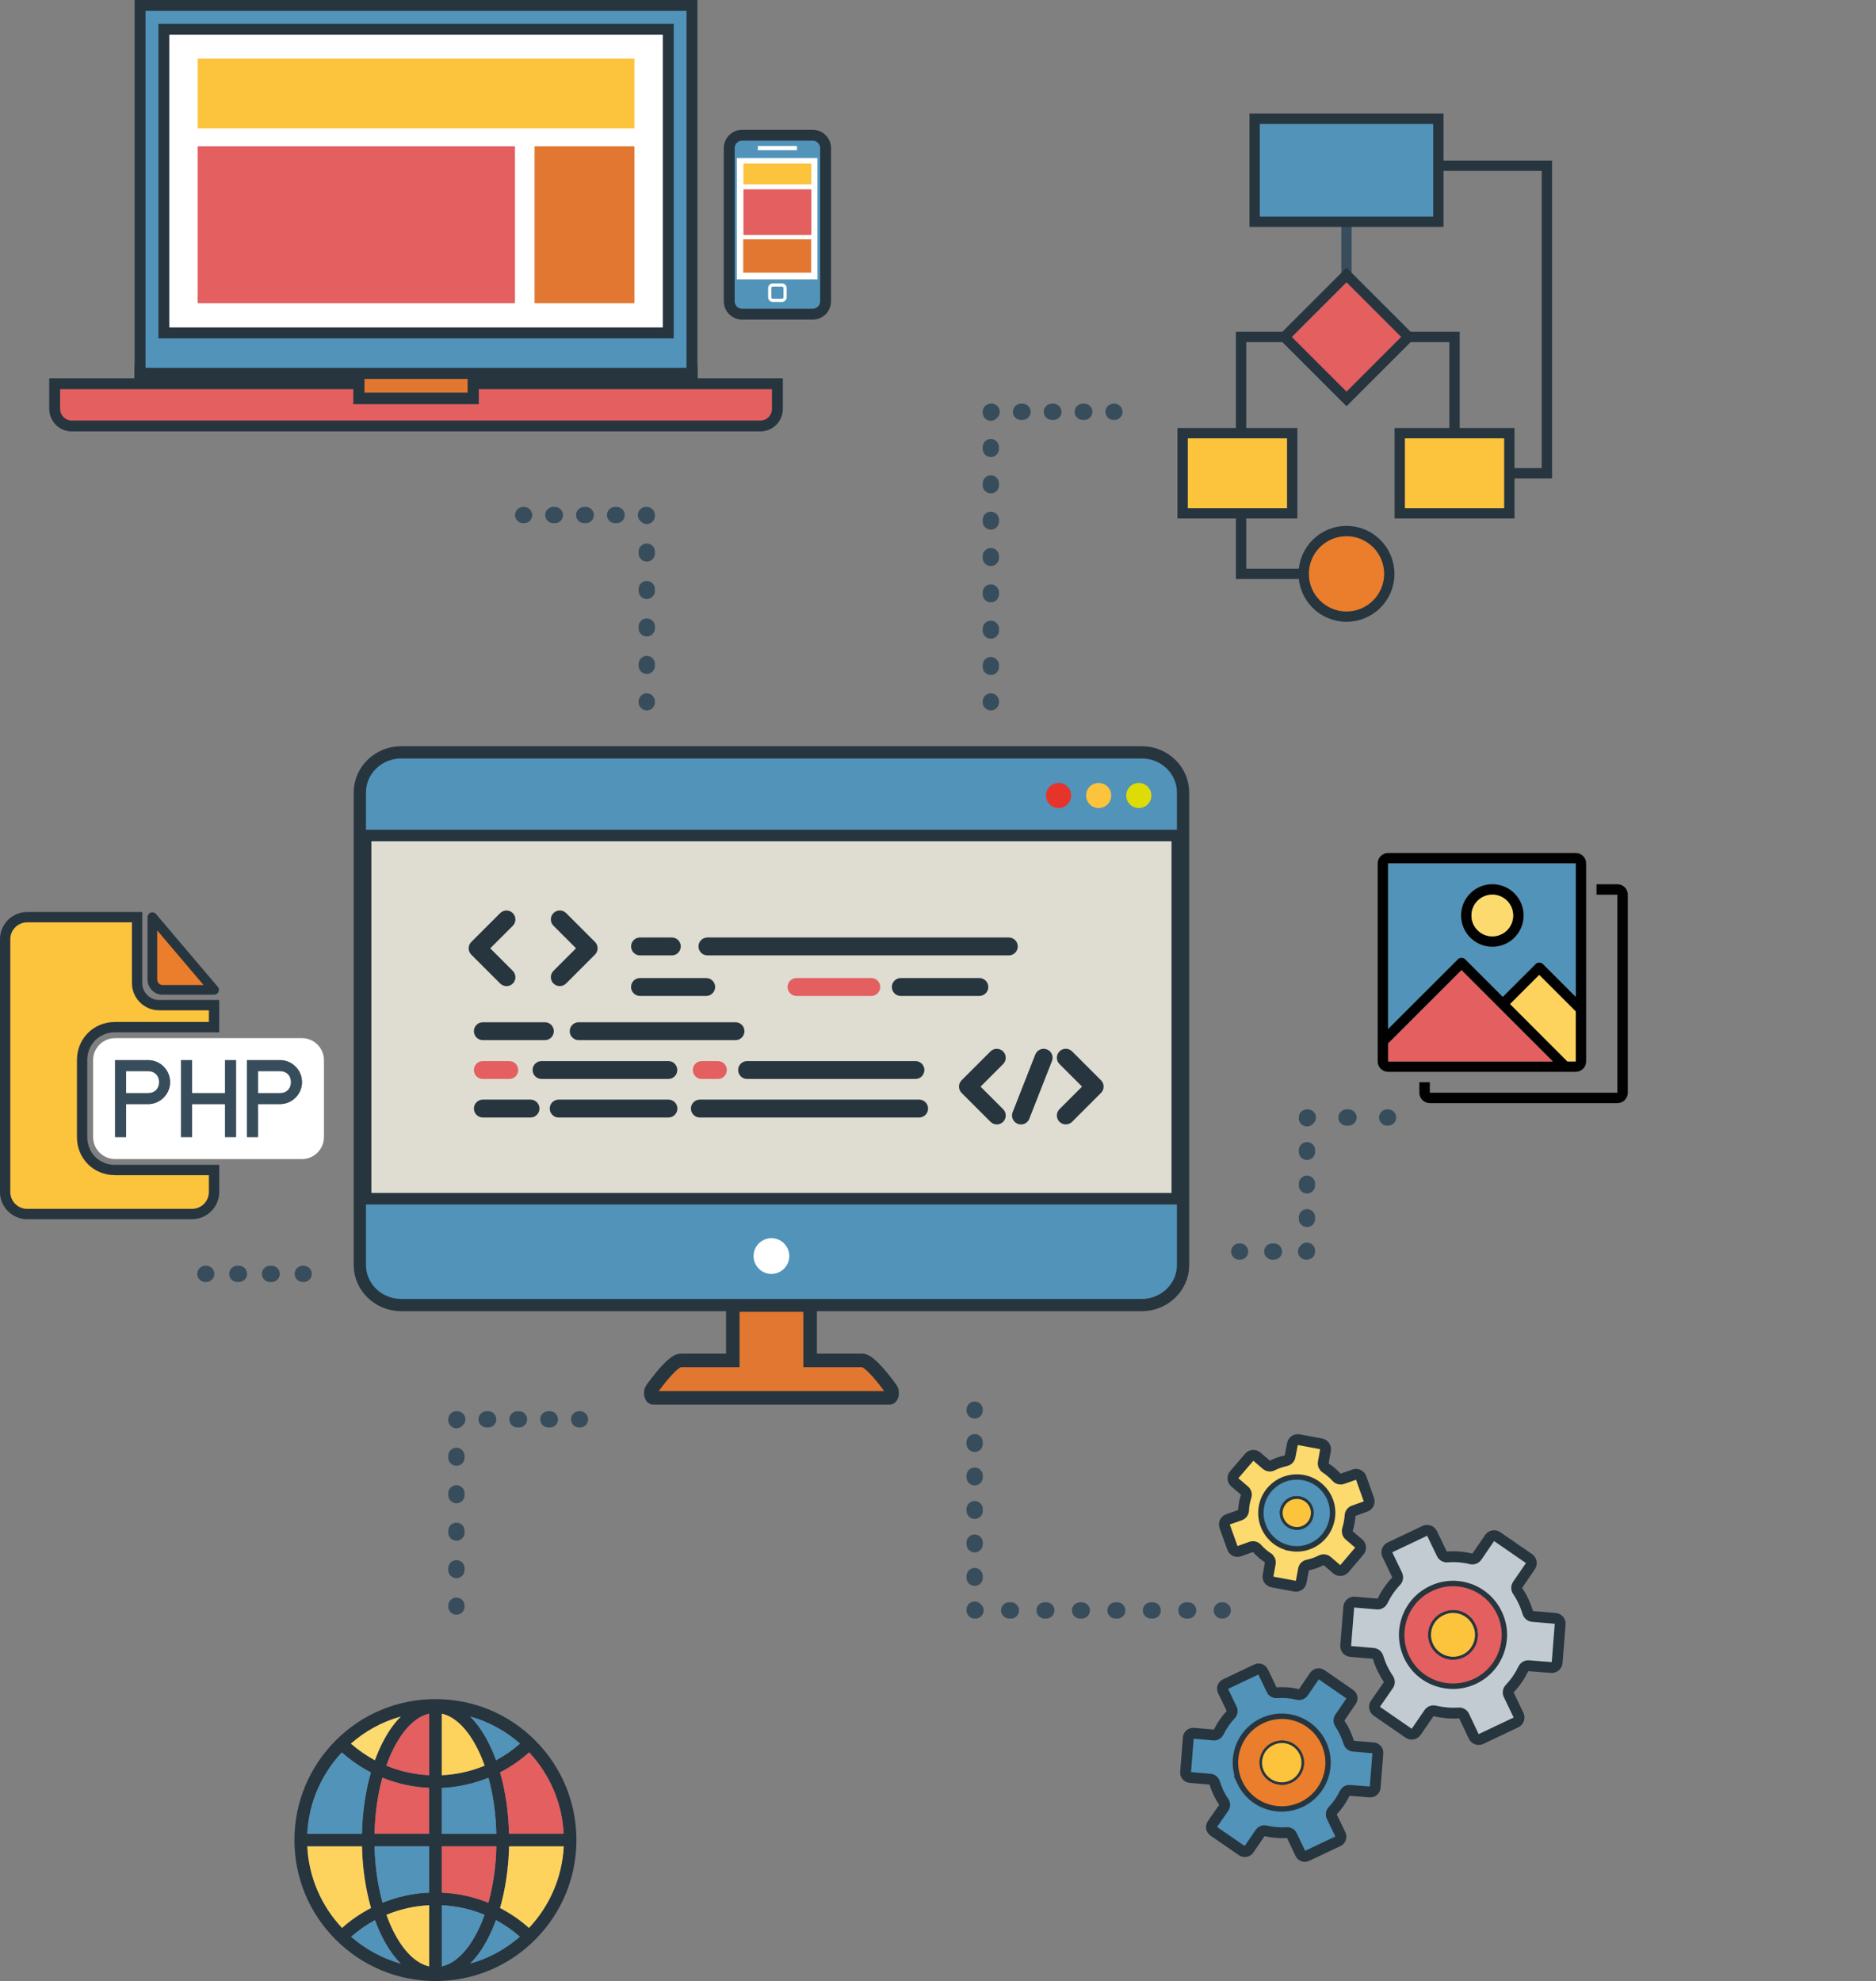 <?xml version="1.0" encoding="UTF-8"?><svg id="Layer_2" xmlns="http://www.w3.org/2000/svg" viewBox="0 0 467.28 493.46"><rect x="0" y="0" width="467.28" height="493.46" fill="#808080" stroke="none"/><defs><style>.cls-1{stroke-width:3.05px;}.cls-1,.cls-2,.cls-3,.cls-4,.cls-5,.cls-6{fill:#5193b9;}.cls-1,.cls-7,.cls-8,.cls-9,.cls-10,.cls-3,.cls-11,.cls-12,.cls-4,.cls-5,.cls-13,.cls-14,.cls-15,.cls-16,.cls-17{stroke-miterlimit:10;}.cls-1,.cls-7,.cls-9,.cls-10,.cls-3,.cls-11,.cls-12,.cls-4,.cls-5,.cls-13,.cls-14,.cls-18,.cls-15,.cls-16,.cls-17{stroke:#27353f;}.cls-19,.cls-20,.cls-8,.cls-21,.cls-22,.cls-23,.cls-24,.cls-25,.cls-26,.cls-27,.cls-15,.cls-28,.cls-29{fill:none;}.cls-19,.cls-20,.cls-8,.cls-21,.cls-22,.cls-23,.cls-24,.cls-25,.cls-26,.cls-28,.cls-29{stroke:#384d5c;}.cls-19,.cls-20,.cls-21,.cls-22,.cls-23,.cls-24,.cls-25,.cls-26,.cls-18,.cls-28,.cls-29{stroke-linecap:round;stroke-linejoin:round;}.cls-19,.cls-20,.cls-21,.cls-22,.cls-23,.cls-24,.cls-25,.cls-26,.cls-28,.cls-29{stroke-width:4.06px;}.cls-20{stroke-dasharray:0 0 .44 8.89;}.cls-30,.cls-16{fill:#fff;}.cls-31,.cls-32,.cls-17{fill:#e35f60;}.cls-7,.cls-8,.cls-10,.cls-3,.cls-15{stroke-width:2.57px;}.cls-7,.cls-33,.cls-12,.cls-34{fill:#fcc33d;}.cls-9{stroke-width:3.37px;}.cls-9,.cls-35,.cls-13{fill:#e27731;}.cls-10,.cls-36,.cls-18{fill:#ea7e2c;}.cls-21{stroke-dasharray:0 0 .4 7.95;}.cls-22{stroke-dasharray:0 0 .48 9.65;}.cls-23{stroke-dasharray:0 0 .39 7.76;}.cls-33,.cls-11,.cls-32,.cls-4,.cls-36,.cls-14,.cls-6{fill-rule:evenodd;}.cls-11,.cls-4,.cls-14{stroke-width:2.7px;}.cls-11,.cls-37{fill:#fcda6e;}.cls-12{stroke-width:2.57px;}.cls-38{fill:#384d5c;}.cls-39{fill:#fdd35e;}.cls-40{fill:#27353f;}.cls-41{fill:#dfdcd1;}.cls-42{fill:#e6342b;}.cls-5,.cls-13,.cls-16,.cls-17{stroke-width:2.71px;}.cls-24{stroke-dasharray:0 0 .37 7.32;}.cls-25{stroke-dasharray:0 0 .42 8.41;}.cls-26{stroke-dasharray:0 0 .43 8.62;}.cls-14{fill:#c3cbd2;}.cls-18{stroke-width:2.41px;}.cls-28{stroke-dasharray:0 0 .4 8.02;}.cls-43{fill:#010101;}.cls-44{fill:#dedc06;}.cls-29{stroke-dasharray:0 0 .4 7.94;}</style></defs><g id="Layer_1-2"><rect class="cls-27" x="419.28" y="123.98" width="48" height="262"/><g><line class="cls-19" x1="304.55" y1="401.14" x2="304.34" y2="401.14"/><line class="cls-25" x1="295.94" y1="401.14" x2="247.18" y2="401.14"/><polyline class="cls-19" points="242.98 401.14 242.77 401.14 242.77 400.94"/><line class="cls-29" x1="242.77" y1="393" x2="242.77" y2="355.3"/><line class="cls-19" x1="242.77" y1="351.33" x2="242.77" y2="351.13"/></g><g><line class="cls-19" x1="246.8" y1="174.93" x2="246.8" y2="174.73"/><line class="cls-26" x1="246.8" y1="166.11" x2="246.8" y2="107.09"/><polyline class="cls-19" points="246.8 102.78 246.8 102.58 247 102.58"/><line class="cls-24" x1="254.32" y1="102.58" x2="273.71" y2="102.58"/><line class="cls-19" x1="277.37" y1="102.58" x2="277.57" y2="102.58"/></g><g><line class="cls-19" x1="161.1" y1="174.93" x2="161.1" y2="174.73"/><line class="cls-20" x1="161.1" y1="165.84" x2="161.1" y2="132.95"/><polyline class="cls-19" points="161.1 128.5 161.1 128.3 160.9 128.3"/><line class="cls-24" x1="153.58" y1="128.3" x2="134.19" y2="128.3"/><line class="cls-19" x1="130.53" y1="128.3" x2="130.32" y2="128.3"/></g><g><line class="cls-19" x1="113.69" y1="400.18" x2="113.69" y2="399.97"/><line class="cls-20" x1="113.69" y1="391.08" x2="113.69" y2="358.19"/><polyline class="cls-19" points="113.69 353.75 113.69 353.55 113.89 353.55"/><line class="cls-24" x1="121.21" y1="353.55" x2="140.6" y2="353.55"/><line class="cls-19" x1="144.26" y1="353.55" x2="144.46" y2="353.55"/></g><g><line class="cls-19" x1="345.73" y1="278.36" x2="345.53" y2="278.36"/><line class="cls-22" x1="335.88" y1="278.36" x2="330.57" y2="278.36"/><polyline class="cls-19" points="325.74 278.36 325.54 278.36 325.54 278.56"/><line class="cls-21" x1="325.54" y1="286.51" x2="325.54" y2="307.57"/><polyline class="cls-19" points="325.54 311.54 325.54 311.75 325.34 311.75"/><line class="cls-28" x1="317.31" y1="311.75" x2="312.9" y2="311.75"/><line class="cls-19" x1="308.88" y1="311.75" x2="308.68" y2="311.75"/></g><g><path class="cls-9" d="M221.62,348.18h-58.95c-.57-.02-.78-1.5-.31-2.17,1.58-2.19,5.36-7.15,7.18-7.15h12.99v-13.79h19.26v13.79h12.99c1.82,0,5.6,4.95,7.18,7.15,.47,.67,.25,2.14-.33,2.17Z"/><path class="cls-1" d="M294.68,197.38v117.76c0,5.47-4.63,9.94-10.28,9.94H99.93c-5.68,0-10.3-4.48-10.3-9.94v-117.76c0-5.5,4.63-9.98,10.3-9.98h184.47c5.66,0,10.28,4.48,10.28,9.98Z"/><g><rect class="cls-41" x="91.07" y="208.12" width="202.18" height="90.47"/><path class="cls-40" d="M291.81,209.55v87.6H92.5v-87.6h199.3m2.87-2.87H89.63v93.34h205.05v-93.34h0Z"/></g><circle class="cls-30" cx="192.15" cy="312.87" r="4.45"/><path class="cls-40" d="M126.16,245.63c-.57,0-1.14-.22-1.58-.65l-7.19-7.19c-.87-.87-.87-2.28,0-3.15l7.19-7.19c.87-.87,2.28-.87,3.15,0s.87,2.28,0,3.15l-5.62,5.62,5.62,5.62c.87,.87,.87,2.28,0,3.15-.44,.44-1.01,.65-1.58,.65Z"/><path class="cls-40" d="M139.44,245.63c-.57,0-1.14-.22-1.58-.65-.87-.87-.87-2.28,0-3.15l5.62-5.62-5.62-5.62c-.87-.87-.87-2.28,0-3.15,.87-.87,2.28-.87,3.15,0l7.19,7.19c.87,.87,.87,2.28,0,3.15l-7.19,7.19c-.44,.44-1.01,.65-1.58,.65Z"/><path class="cls-40" d="M248.29,280.08c-.57,0-1.14-.22-1.58-.65l-7.19-7.19c-.87-.87-.87-2.28,0-3.15l7.19-7.19c.87-.87,2.28-.87,3.15,0s.87,2.28,0,3.15l-5.62,5.62,5.62,5.62c.87,.87,.87,2.28,0,3.15-.44,.44-1.01,.65-1.58,.65Z"/><path class="cls-40" d="M265.48,280.08c-.57,0-1.14-.22-1.58-.65-.87-.87-.87-2.28,0-3.15l5.62-5.62-5.62-5.62c-.87-.87-.87-2.28,0-3.15,.87-.87,2.28-.87,3.15,0l7.19,7.19c.87,.87,.87,2.28,0,3.15l-7.19,7.19c-.44,.44-1.01,.65-1.58,.65Z"/><path class="cls-40" d="M254.3,280.09c-.27,0-.55-.05-.81-.16-1.15-.45-1.71-1.74-1.26-2.89l5.65-14.38c.45-1.14,1.74-1.71,2.89-1.26,1.15,.45,1.71,1.74,1.26,2.89l-5.65,14.38c-.34,.88-1.19,1.42-2.07,1.42Z"/><path class="cls-40" d="M135.72,259.09h-15.45c-1.23,0-2.23-1-2.23-2.23s1-2.23,2.23-2.23h15.45c1.23,0,2.23,1,2.23,2.23s-1,2.23-2.23,2.23Z"/><path class="cls-40" d="M183.2,259.09h-39.06c-1.23,0-2.23-1-2.23-2.23s1-2.23,2.23-2.23h39.06c1.23,0,2.23,1,2.23,2.23s-1,2.23-2.23,2.23Z"/><path class="cls-31" d="M126.85,268.76h-6.58c-1.23,0-2.23-1-2.23-2.23s1-2.23,2.23-2.23h6.58c1.23,0,2.23,1,2.23,2.23s-1,2.23-2.23,2.23Z"/><path class="cls-31" d="M178.81,268.76h-4.01c-1.23,0-2.23-1-2.23-2.23s1-2.23,2.23-2.23h4.01c1.23,0,2.23,1,2.23,2.23s-1,2.23-2.23,2.23Z"/><path class="cls-40" d="M166.47,268.76h-31.58c-1.23,0-2.23-1-2.23-2.23s1-2.23,2.23-2.23h31.58c1.23,0,2.23,1,2.23,2.23s-1,2.23-2.23,2.23Z"/><path class="cls-40" d="M228.02,268.76h-41.93c-1.23,0-2.23-1-2.23-2.23s1-2.23,2.23-2.23h41.93c1.23,0,2.23,1,2.23,2.23s-1,2.23-2.23,2.23Z"/><path class="cls-40" d="M167.34,237.98h-7.92c-1.23,0-2.23-1-2.23-2.23s1-2.23,2.23-2.23h7.92c1.23,0,2.23,1,2.23,2.23s-1,2.23-2.23,2.23Z"/><path class="cls-40" d="M251.28,237.98h-75.07c-1.23,0-2.23-1-2.23-2.23s1-2.23,2.23-2.23h75.07c1.23,0,2.23,1,2.23,2.23s-1,2.23-2.23,2.23Z"/><path class="cls-40" d="M243.94,248.08h-19.57c-1.23,0-2.23-1-2.23-2.23s1-2.23,2.23-2.23h19.57c1.23,0,2.23,1,2.23,2.23s-1,2.23-2.23,2.23Z"/><path class="cls-31" d="M217.02,248.08h-18.62c-1.23,0-2.23-1-2.23-2.23s1-2.23,2.23-2.23h18.62c1.23,0,2.23,1,2.23,2.23s-1,2.23-2.23,2.23Z"/><path class="cls-40" d="M175.9,248.08h-16.49c-1.23,0-2.23-1-2.23-2.23s1-2.23,2.23-2.23h16.49c1.23,0,2.23,1,2.23,2.23s-1,2.23-2.23,2.23Z"/><path class="cls-40" d="M166.5,278.36h-27.34c-1.23,0-2.23-1-2.23-2.23s1-2.23,2.23-2.23h27.34c1.23,0,2.23,1,2.23,2.23s-1,2.23-2.23,2.23Z"/><path class="cls-40" d="M132.14,278.36h-11.87c-1.23,0-2.23-1-2.23-2.23s1-2.23,2.23-2.23h11.87c1.23,0,2.23,1,2.23,2.23s-1,2.23-2.23,2.23Z"/><path class="cls-40" d="M228.94,278.36h-54.61c-1.23,0-2.23-1-2.23-2.23s1-2.23,2.23-2.23h54.61c1.23,0,2.23,1,2.23,2.23s-1,2.23-2.23,2.23Z"/><path class="cls-42" d="M266.8,198.15c0,1.73-1.4,3.13-3.13,3.13s-3.13-1.4-3.13-3.13,1.4-3.13,3.13-3.13,3.13,1.4,3.13,3.13Z"/><path class="cls-34" d="M276.79,198.15c0,1.73-1.4,3.13-3.13,3.13s-3.13-1.4-3.13-3.13,1.4-3.13,3.13-3.13,3.13,1.4,3.13,3.13Z"/><path class="cls-44" d="M286.79,198.15c0,1.73-1.4,3.13-3.13,3.13s-3.13-1.4-3.13-3.13,1.4-3.13,3.13-3.13,3.13,1.4,3.13,3.13Z"/></g><g id="Gears"><path class="cls-11" d="M324.11,394.02l.57-3.12c.1-.54,.52-.95,1.05-1.06,1.17-.24,2.3-.64,3.36-1.18,.49-.25,1.09-.17,1.5,.19l2.37,2.03c.57,.49,1.42,.42,1.91-.15l3.71-4.36c.48-.57,.41-1.42-.15-1.9l-2.38-2.03c-.42-.36-.57-.93-.41-1.45,.18-.55,.31-1.14,.42-1.73,.11-.6,.19-1.19,.23-1.76,.03-.54,.38-1,.89-1.18l2.97-1.07c.7-.25,1.06-1.03,.81-1.73l-1.92-5.38c-.25-.7-1.02-1.07-1.72-.82l-2.94,1.03c-.51,.18-1.09,.04-1.45-.36-.78-.87-1.69-1.65-2.7-2.31-.46-.3-.71-.84-.62-1.38l.55-3.08c.13-.73-.35-1.43-1.08-1.57l-5.58-1.04c-.73-.14-1.43,.34-1.57,1.07l-.6,3.12c-.1,.54-.53,.95-1.06,1.06-1.17,.24-2.3,.64-3.36,1.18-.49,.25-1.08,.16-1.5-.19l-2.33-2.01c-.56-.49-1.42-.42-1.91,.14l-3.74,4.35c-.49,.57-.42,1.42,.15,1.91l2.4,2.05c.41,.35,.58,.92,.41,1.43-.17,.55-.33,1.13-.44,1.73-.11,.59-.17,1.17-.19,1.74-.02,.55-.38,1.04-.9,1.22l-2.99,1.05c-.71,.25-1.08,1.02-.82,1.73l1.92,5.37c.25,.7,1.03,1.07,1.73,.82l2.92-1.05c.52-.19,1.12-.05,1.49,.37,.8,.9,1.7,1.69,2.7,2.33,.45,.29,.69,.82,.6,1.35l-.56,3.1c-.13,.73,.35,1.43,1.08,1.57l5.62,1.05c.74,.14,1.44-.35,1.58-1.09Zm-2.62-9.02c-4.46-.81-7.44-5.15-6.61-9.66,.81-4.46,5.15-7.44,9.62-6.62,4.51,.83,7.48,5.17,6.62,9.62-.83,4.51-5.12,7.51-9.63,6.67Z"/><path class="cls-14" d="M368.91,433.16l8.69-4.12c.68-.32,.96-1.13,.64-1.81l-2.44-5.08c-.25-.51-.15-1.11,.24-1.52,1.4-1.47,2.53-3.14,3.41-4.95,.24-.5,.76-.81,1.32-.76l5.64,.44c.74,.06,1.39-.5,1.45-1.24l.75-9.55c.06-.74-.49-1.39-1.23-1.45l-5.64-.48c-.55-.05-1.02-.43-1.18-.96-.29-.94-.64-1.87-1.07-2.78-.43-.92-.92-1.79-1.48-2.61-.31-.46-.31-1.06,0-1.52l3.19-4.66c.42-.61,.26-1.45-.35-1.88l-7.93-5.47c-.62-.43-1.46-.27-1.88,.35l-3.18,4.64c-.32,.46-.89,.68-1.44,.55-1.93-.47-3.94-.64-5.94-.48-.56,.04-1.08-.25-1.33-.76l-2.45-5.1c-.32-.67-1.12-.95-1.8-.64l-8.69,4.12c-.68,.32-.96,1.13-.64,1.81l2.44,5.08c.24,.51,.14,1.11-.24,1.52-1.4,1.47-2.53,3.13-3.41,4.94-.24,.5-.77,.81-1.33,.76l-5.62-.48c-.75-.06-1.4,.49-1.46,1.24l-.76,9.6c-.06,.74,.49,1.39,1.23,1.45l5.64,.48c.55,.05,1.02,.43,1.18,.96,.29,.94,.64,1.87,1.07,2.78,.46,.92,.94,1.79,1.51,2.62,.32,.47,.33,1.08,0,1.55l-3.21,4.63c-.43,.61-.27,1.46,.34,1.88l7.92,5.47c.62,.43,1.46,.27,1.88-.35l3.19-4.65c.32-.46,.88-.68,1.42-.55,1.95,.45,3.96,.64,6,.5,.56-.04,1.08,.26,1.32,.77l2.41,5.08c.32,.67,1.13,.96,1.8,.64Zm-17.94-20.72c-2.86-6.07-.29-13.3,5.78-16.16,6.02-2.88,13.25-.3,16.11,5.77,2.88,6.02,.3,13.25-5.72,16.13-6.07,2.86-13.31,.34-16.17-5.73Z"/><g><path class="cls-6" d="M323,385.73c-.54,0-1.08-.05-1.62-.15-2.3-.42-4.31-1.72-5.65-3.66-1.36-1.97-1.87-4.34-1.43-6.7,.77-4.2,4.44-7.25,8.73-7.25,.53,0,1.06,.05,1.58,.14,2.35,.43,4.38,1.76,5.73,3.73,1.33,1.95,1.82,4.29,1.37,6.59-.78,4.23-4.44,7.3-8.71,7.3h0Zm-.02-12.46c-1.71,0-3.2,1.23-3.53,2.92-.17,.94,.04,1.91,.59,2.7,.55,.8,1.37,1.33,2.32,1.49,.24,.05,.47,.07,.71,.07,1.72,0,3.18-1.23,3.48-2.93,.19-.95,0-1.91-.55-2.7s-1.36-1.32-2.31-1.49c-.24-.05-.47-.07-.7-.07Z"/><path class="cls-40" d="M323.02,368.57c.49,0,.98,.04,1.47,.13,4.51,.83,7.48,5.17,6.62,9.62-.74,4-4.2,6.81-8.12,6.81-.5,0-1-.05-1.51-.14-4.46-.81-7.44-5.15-6.61-9.66,.72-3.97,4.24-6.76,8.14-6.76m.04,12.48c1.96,0,3.72-1.41,4.07-3.42,.45-2.27-1.05-4.47-3.34-4.88-.27-.05-.54-.08-.81-.08-1.97,0-3.72,1.41-4.12,3.41-.4,2.29,1.1,4.49,3.39,4.9,.27,.05,.54,.08,.81,.08m-.04-13.67c-4.58,0-8.5,3.25-9.32,7.74-.46,2.51,.08,5.04,1.53,7.14,1.43,2.07,3.58,3.46,6.04,3.91,.57,.11,1.15,.16,1.73,.16,4.56,0,8.47-3.28,9.3-7.79,.47-2.44-.05-4.94-1.47-7.03-1.44-2.11-3.61-3.52-6.11-3.98-.56-.1-1.13-.15-1.69-.15h0Zm.04,12.48c-.19,0-.39-.02-.58-.06-.81-.14-1.5-.58-1.95-1.25-.46-.67-.63-1.47-.49-2.27,.27-1.39,1.51-2.42,2.94-2.42,.19,0,.39,.02,.58,.06,.81,.14,1.49,.58,1.94,1.24,.45,.66,.61,1.45,.46,2.23-.25,1.44-1.47,2.46-2.9,2.46h0Z"/></g><g><path class="cls-33" d="M323.06,380.71c-.25,0-.5-.02-.74-.07-1.02-.18-1.9-.75-2.49-1.6-.59-.85-.81-1.88-.63-2.9,.36-1.81,1.95-3.12,3.78-3.12,.25,0,.5,.02,.74,.07,1.02,.18,1.9,.75,2.48,1.59,.58,.85,.79,1.87,.59,2.88-.32,1.83-1.88,3.15-3.73,3.15h0Z"/><path class="cls-40" d="M322.98,373.36c.23,0,.45,.02,.69,.07,.92,.16,1.72,.68,2.25,1.45,.53,.77,.72,1.7,.53,2.63-.29,1.65-1.71,2.86-3.39,2.86-.22,0-.45-.02-.69-.07-.92-.16-1.72-.68-2.26-1.45-.53-.78-.74-1.72-.58-2.63,.33-1.65,1.77-2.85,3.44-2.85m0-.69c-1.97,0-3.72,1.4-4.12,3.41-.4,2.29,1.1,4.49,3.39,4.9,.27,.05,.54,.08,.81,.08,1.96,0,3.72-1.41,4.07-3.42,.45-2.27-1.05-4.47-3.34-4.88-.27-.05-.54-.08-.81-.08h0Z"/></g><g><path class="cls-32" d="M361.91,419.94c-4.9,0-9.4-2.85-11.48-7.25-1.45-3.08-1.62-6.54-.48-9.74,1.14-3.2,3.47-5.77,6.55-7.22,1.71-.82,3.54-1.23,5.43-1.23,4.88,0,9.39,2.86,11.48,7.29,3.01,6.31,.32,13.9-6,16.92-1.74,.82-3.58,1.24-5.49,1.24h0Zm.05-18.26c-.84,0-1.65,.19-2.41,.56-1.35,.62-2.37,1.72-2.87,3.11-.51,1.4-.43,2.92,.21,4.27,.93,1.92,2.92,3.17,5.05,3.17,.83,0,1.63-.18,2.39-.54,1.33-.63,2.34-1.75,2.84-3.17,.5-1.4,.42-2.91-.23-4.23-.93-1.96-2.84-3.17-4.99-3.17Z"/><path class="cls-40" d="M361.93,395.1c4.52,0,8.87,2.56,10.94,6.94,2.88,6.02,.3,13.25-5.72,16.13-1.69,.8-3.48,1.18-5.23,1.18-4.54,0-8.88-2.53-10.94-6.91-2.86-6.07-.29-13.3,5.78-16.16,1.67-.8,3.44-1.18,5.17-1.18m.01,18.29c.89,0,1.79-.19,2.65-.6,3.03-1.43,4.38-5.14,2.89-8.19-1.05-2.22-3.24-3.51-5.52-3.51-.9,0-1.81,.2-2.67,.62-3.09,1.42-4.41,5.08-2.94,8.18,1.07,2.2,3.28,3.51,5.59,3.51m-.01-19.48c-1.98,0-3.89,.44-5.69,1.29-3.22,1.52-5.65,4.2-6.85,7.55-1.2,3.35-1.02,6.97,.5,10.2,2.18,4.61,6.9,7.59,12.02,7.59,1.99,0,3.92-.43,5.74-1.29,3.21-1.53,5.62-4.22,6.81-7.57,1.19-3.35,1-6.96-.52-10.15-2.18-4.63-6.9-7.62-12.01-7.62h0Zm.01,18.29c-1.91,0-3.68-1.11-4.52-2.83-.57-1.2-.64-2.56-.18-3.81,.45-1.23,1.35-2.22,2.55-2.76,.7-.34,1.42-.51,2.17-.51,1.92,0,3.62,1.08,4.44,2.83,.58,1.19,.65,2.52,.21,3.78-.44,1.26-1.34,2.26-2.53,2.82-.68,.32-1.4,.49-2.14,.49h0Z"/></g><g><path class="cls-33" d="M361.94,413.04c-2.23,0-4.3-1.3-5.28-3.31-.67-1.42-.75-3-.22-4.47,.53-1.45,1.59-2.6,3-3.25,.8-.39,1.65-.59,2.52-.59,2.25,0,4.25,1.27,5.21,3.31,.67,1.38,.76,2.96,.24,4.42-.52,1.48-1.58,2.65-2.97,3.31-.79,.38-1.64,.57-2.5,.57h0Z"/><path class="cls-40" d="M361.96,401.77c2.11,0,3.99,1.19,4.91,3.12,.63,1.3,.71,2.77,.22,4.16-.49,1.39-1.48,2.5-2.79,3.11-.75,.35-1.54,.53-2.36,.53-2.1,0-4.05-1.22-4.97-3.11-.63-1.34-.71-2.83-.21-4.21,.5-1.36,1.5-2.45,2.83-3.06,.75-.36,1.54-.55,2.37-.55m0-.69c-.9,0-1.81,.2-2.67,.62-3.09,1.42-4.41,5.08-2.94,8.18,1.07,2.2,3.28,3.51,5.59,3.51,.89,0,1.79-.19,2.65-.6,3.03-1.43,4.38-5.14,2.89-8.19-1.05-2.22-3.24-3.51-5.52-3.51h0Z"/></g><path class="cls-4" d="M325.53,462.3l7.79-3.69c.61-.29,.86-1.01,.57-1.62l-2.19-4.55c-.22-.46-.13-1,.22-1.36,1.26-1.32,2.27-2.81,3.06-4.44,.22-.45,.69-.72,1.19-.68l5.06,.4c.67,.05,1.25-.45,1.3-1.11l.68-8.57c.05-.66-.44-1.25-1.11-1.3l-5.06-.43c-.5-.04-.91-.38-1.06-.86-.26-.85-.58-1.68-.96-2.5-.38-.82-.83-1.6-1.32-2.34-.28-.41-.28-.95,0-1.36l2.86-4.18c.38-.55,.24-1.3-.31-1.68l-7.11-4.91c-.55-.38-1.31-.24-1.69,.31l-2.85,4.16c-.29,.42-.8,.61-1.29,.49-1.73-.42-3.53-.57-5.33-.43-.5,.04-.97-.23-1.19-.68l-2.2-4.57c-.29-.6-1.01-.86-1.61-.57l-7.79,3.7c-.61,.29-.86,1.01-.57,1.62l2.19,4.55c.22,.45,.13,1-.22,1.36-1.26,1.32-2.27,2.81-3.06,4.43-.22,.45-.69,.73-1.19,.68l-5.04-.43c-.67-.06-1.26,.44-1.31,1.11l-.68,8.6c-.05,.67,.44,1.25,1.1,1.3l5.06,.43c.5,.04,.91,.38,1.06,.86,.26,.85,.58,1.68,.96,2.5,.42,.83,.85,1.61,1.35,2.34,.29,.42,.29,.97,0,1.39l-2.88,4.15c-.38,.55-.25,1.31,.31,1.69l7.1,4.9c.55,.38,1.31,.24,1.69-.31l2.86-4.17c.28-.41,.79-.61,1.28-.49,1.75,.4,3.55,.58,5.38,.45,.5-.04,.97,.24,1.18,.69l2.16,4.55c.29,.6,1.01,.86,1.61,.57Zm-16.09-18.58c-2.57-5.44-.26-11.92,5.18-14.49,5.4-2.58,11.88-.27,14.44,5.17,2.58,5.39,.27,11.88-5.13,14.46-5.44,2.57-11.93,.3-14.5-5.14Z"/><g><path class="cls-36" d="M319.25,450.45c-4.39,0-8.43-2.55-10.3-6.5-1.3-2.76-1.46-5.86-.43-8.73,1.03-2.87,3.11-5.17,5.87-6.47,1.54-.73,3.17-1.11,4.87-1.11,4.38,0,8.42,2.56,10.29,6.53,2.7,5.65,.29,12.46-5.38,15.17-1.56,.74-3.21,1.11-4.92,1.11h0Zm.04-16.37c-.75,0-1.48,.17-2.16,.5-1.21,.56-2.12,1.55-2.58,2.79-.46,1.25-.39,2.62,.19,3.83,.84,1.72,2.62,2.84,4.53,2.84,.74,0,1.47-.16,2.15-.49,1.2-.56,2.1-1.57,2.55-2.84,.44-1.26,.37-2.61-.2-3.79-.83-1.76-2.54-2.85-4.47-2.85Z"/><path class="cls-40" d="M319.27,428.17c4.05,0,7.95,2.3,9.81,6.23,2.58,5.39,.27,11.88-5.13,14.46-1.52,.72-3.12,1.06-4.69,1.06-4.07,0-7.96-2.27-9.81-6.19-2.57-5.44-.26-11.92,5.18-14.49,1.5-.72,3.08-1.06,4.64-1.06m.01,16.4c.8,0,1.61-.17,2.38-.54,2.72-1.28,3.92-4.61,2.6-7.34-.94-1.99-2.91-3.15-4.95-3.15-.8,0-1.62,.18-2.39,.55-2.77,1.27-3.96,4.55-2.64,7.33,.96,1.97,2.94,3.14,5.01,3.14m-.01-17.47c-1.77,0-3.49,.39-5.1,1.16-2.88,1.36-5.07,3.77-6.14,6.77-1.07,3-.91,6.25,.45,9.14,1.95,4.14,6.18,6.81,10.78,6.81,1.79,0,3.52-.39,5.15-1.16,2.87-1.37,5.04-3.78,6.11-6.78,1.07-3,.9-6.24-.47-9.1-1.96-4.15-6.19-6.83-10.77-6.83h0Zm.01,16.4c-1.71,0-3.3-1-4.05-2.54-.51-1.08-.57-2.29-.16-3.41,.4-1.11,1.21-1.99,2.29-2.48,.63-.31,1.28-.46,1.94-.46,1.72,0,3.24,.97,3.99,2.53,.52,1.06,.58,2.26,.18,3.39-.4,1.13-1.2,2.03-2.27,2.53-.61,.29-1.25,.43-1.92,.43h0Z"/></g><g><path class="cls-33" d="M319.28,444.26c-2,0-3.86-1.17-4.74-2.97-.6-1.27-.67-2.69-.19-4.01,.47-1.3,1.43-2.33,2.69-2.91,.72-.35,1.48-.53,2.26-.53,2.02,0,3.81,1.14,4.67,2.97,.6,1.24,.68,2.65,.21,3.97-.47,1.32-1.41,2.38-2.66,2.97-.71,.34-1.47,.51-2.24,.51Z"/><path class="cls-40" d="M319.3,434.16c1.89,0,3.58,1.07,4.4,2.8,.57,1.16,.64,2.49,.2,3.73-.44,1.25-1.33,2.24-2.5,2.79-.67,.32-1.38,.48-2.11,.48-1.88,0-3.63-1.1-4.46-2.79-.57-1.2-.63-2.54-.18-3.77,.44-1.22,1.34-2.19,2.54-2.74,.67-.33,1.38-.49,2.12-.49m0-.62c-.8,0-1.62,.18-2.39,.55-2.77,1.27-3.96,4.55-2.64,7.33,.96,1.97,2.94,3.14,5.01,3.14,.8,0,1.6-.17,2.38-.54,2.72-1.28,3.92-4.61,2.6-7.34-.94-1.99-2.91-3.15-4.95-3.15h0Z"/></g></g><g><polyline class="cls-15" points="357.23 41.28 385.31 41.28 385.31 117.88 369.97 117.88 358.27 117.88"/><polyline class="cls-15" points="335.39 142.94 309.13 142.94 309.13 83.93 362.3 83.93 362.3 119.54"/><path class="cls-8" d="M335.39,77.68c0,.26,0-33.28,0-33.28"/><rect class="cls-3" x="312.51" y="29.58" width="45.76" height="25.66"/><g><rect class="cls-31" x="324.47" y="73.01" width="21.83" height="21.83" transform="translate(38.89 261.74) rotate(-45)"/><path class="cls-40" d="M335.39,70.31l13.62,13.62-13.62,13.62-13.62-13.62,13.62-13.62m0-3.64l-1.82,1.82-13.62,13.62-1.82,1.82,1.82,1.82,13.62,13.62,1.82,1.82,1.82-1.82,13.62-13.62,1.82-1.82-1.82-1.82-13.62-13.62-1.82-1.82h0Z"/></g><rect class="cls-7" x="294.57" y="107.9" width="27.3" height="19.96"/><rect class="cls-7" x="348.65" y="107.9" width="27.3" height="19.96"/><circle class="cls-10" cx="335.39" cy="142.94" r="10.66"/></g><g id="_37-Photo"><path class="cls-43" d="M392.48,212.47h-46.72c-1.43,0-2.6,1.16-2.6,2.6v49.32c0,1.43,1.17,2.59,2.6,2.59h46.72c1.44,0,2.6-1.16,2.6-2.59v-49.32c0-1.44-1.16-2.6-2.6-2.6Zm-46.72,51.92v-4.46l18.28-18.27,22.73,22.73h-41Zm46.72,0h-2.06l-14.27-14.28,7.25-7.25,9.09,9.09v12.45Zm0-16.11l-8.16-8.16c-.51-.51-1.33-.51-1.84,0l-8.17,8.16-9.36-9.36c-.51-.5-1.33-.5-1.83,0l-17.37,17.35v-41.2h46.72v33.21Z"/><polygon class="cls-39" points="392.48 251.94 392.48 264.39 390.41 264.39 376.14 250.1 383.39 242.85 392.48 251.94"/><path class="cls-2" d="M345.76,215.07v41.2l17.37-17.35c.5-.5,1.32-.5,1.83,0l9.36,9.36,8.17-8.16c.51-.51,1.33-.51,1.84,0l8.16,8.16v-33.21h-46.72Zm25.96,20.76c-4.3,0-7.78-3.48-7.78-7.78s3.48-7.79,7.78-7.79,7.78,3.49,7.78,7.79-3.48,7.78-7.78,7.78Z"/><polygon class="cls-31" points="386.76 264.39 345.76 264.39 345.76 259.93 364.03 241.66 386.76 264.39"/><path class="cls-43" d="M402.86,220.26h-5.19v2.6h5.19v49.32h-46.72v-2.6h-2.6v2.6c0,1.43,1.16,2.6,2.6,2.6h46.72c1.43,0,2.6-1.16,2.6-2.6v-49.32c0-1.43-1.16-2.6-2.6-2.6Z"/><path class="cls-43" d="M371.72,220.25c-4.3,0-7.78,3.49-7.78,7.79s3.48,7.78,7.78,7.78,7.78-3.48,7.78-7.78-3.48-7.79-7.78-7.79Zm0,12.98c-2.87,0-5.2-2.33-5.2-5.19s2.33-5.2,5.2-5.2,5.19,2.33,5.19,5.2-2.31,5.19-5.19,5.19Z"/><path class="cls-37" d="M376.9,228.05c0,2.86-2.31,5.19-5.19,5.19s-5.2-2.33-5.2-5.19,2.33-5.2,5.2-5.2,5.19,2.33,5.19,5.2Z"/></g><g><path class="cls-40" d="M133.29,433.51c-6.62-6.64-15.46-10.28-24.83-10.28s-18.2,3.65-24.82,10.28c-6.62,6.64-10.3,15.46-10.3,24.83s3.66,18.2,10.3,24.82c6.64,6.62,15.46,10.3,24.82,10.3s18.21-3.66,24.83-10.3c6.62-6.64,10.28-15.46,10.28-24.82s-3.65-18.21-10.28-24.83Zm-33.45-5.94c-1.71,1.69-3.25,3.91-4.61,6.59-.68,1.35-1.29,2.78-1.85,4.3-2.12-1.15-4.12-2.52-5.97-4.14,3.54-3.11,7.76-5.45,12.43-6.75Zm-4.59,15.24c3.67,1.49,7.6,2.36,11.62,2.53v11.41h-13.58c.11-4.95,.78-9.7,1.96-13.94Zm-10.11-6.3c2.23,1.97,4.65,3.63,7.24,4.99-1.33,4.64-2.11,9.85-2.22,15.26h-13.62c.38-7.8,3.58-14.88,8.6-20.24Zm-8.6,23.41h13.62c.12,5.46,.91,10.69,2.25,15.34-2.58,1.34-5,2.99-7.21,4.96-5.06-5.37-8.27-12.47-8.66-20.3Zm10.93,22.5c1.84-1.61,3.82-2.99,5.93-4.12,.55,1.48,1.14,2.9,1.82,4.22,1.36,2.69,2.9,4.9,4.61,6.61-4.63-1.31-8.84-3.63-12.37-6.71Zm19.44,7.39c-3.29-.73-6.39-3.76-8.88-8.68-.66-1.3-1.24-2.69-1.77-4.17,3.35-1.39,6.95-2.21,10.65-2.38v15.23Zm0-18.38c-4.03,.16-7.95,1.03-11.61,2.52-1.19-4.27-1.89-9.04-2-14.03h13.61v11.51Zm0-29.24c-3.72-.19-7.33-.99-10.68-2.38,.52-1.51,1.13-2.93,1.8-4.27,2.49-4.92,5.59-7.95,8.88-8.68v15.33Zm33.49,14.56h-13.62c-.12-5.41-.88-10.63-2.22-15.26,2.59-1.34,5.02-3.01,7.24-4.99,5.01,5.36,8.21,12.44,8.6,20.24Zm-10.87-22.44c-1.84,1.62-3.85,2.99-5.97,4.14-.55-1.53-1.15-2.95-1.85-4.3-1.35-2.69-2.9-4.9-4.61-6.59,4.66,1.3,8.89,3.63,12.43,6.75Zm-19.49-7.45c3.27,.73,6.38,3.76,8.87,8.68,.67,1.34,1.28,2.75,1.8,4.27-3.36,1.39-6.96,2.2-10.67,2.38v-15.33Zm0,18.51c4.03-.19,7.95-1.07,11.62-2.54,1.17,4.24,1.85,8.99,1.96,13.95h-13.58v-11.41Zm0,14.55h13.59c-.11,4.99-.81,9.76-1.98,14.03-3.67-1.48-7.59-2.33-11.61-2.52v-11.51Zm.01,29.89v-15.23c3.7,.19,7.29,.99,10.64,2.38-.52,1.48-1.12,2.87-1.77,4.17-2.49,4.92-5.59,7.95-8.87,8.68Zm7.06-.71c1.71-1.69,3.26-3.91,4.61-6.6,.68-1.33,1.28-2.74,1.82-4.22,2.11,1.13,4.11,2.51,5.94,4.12-3.54,3.09-7.74,5.41-12.38,6.7Zm14.65-8.88c-2.21-1.96-4.63-3.62-7.21-4.96,1.35-4.65,2.12-9.9,2.26-15.34h13.61c-.4,7.84-3.61,14.93-8.66,20.3Z"/><path class="cls-2" d="M129.53,434.32c-1.84,1.62-3.85,2.99-5.97,4.14-.55-1.53-1.15-2.95-1.85-4.3-1.35-2.69-2.9-4.9-4.61-6.59,4.66,1.3,8.89,3.63,12.43,6.75Z"/><path class="cls-31" d="M106.91,426.86v15.33c-3.72-.19-7.33-.99-10.68-2.38,.52-1.51,1.13-2.93,1.8-4.27,2.49-4.92,5.59-7.95,8.88-8.68Z"/><path class="cls-37" d="M99.84,427.57c-1.71,1.69-3.25,3.91-4.61,6.59-.68,1.35-1.29,2.78-1.85,4.3-2.12-1.15-4.12-2.52-5.97-4.14,3.54-3.11,7.76-5.45,12.43-6.75Z"/><path class="cls-2" d="M123.63,456.78h-13.58v-11.41c4.03-.19,7.95-1.07,11.62-2.54,1.17,4.24,1.85,8.99,1.96,13.95Z"/><path class="cls-2" d="M129.49,482.41c-3.54,3.09-7.74,5.41-12.38,6.7,1.71-1.69,3.26-3.91,4.61-6.6,.68-1.33,1.28-2.74,1.82-4.22,2.11,1.13,4.11,2.51,5.94,4.12Z"/><path class="cls-2" d="M120.7,476.96c-.52,1.48-1.12,2.87-1.77,4.17-2.49,4.92-5.59,7.95-8.87,8.68v-15.23c3.7,.19,7.29,.99,10.64,2.38Z"/><path class="cls-2" d="M99.84,489.13c-4.63-1.31-8.84-3.63-12.37-6.71,1.84-1.61,3.82-2.99,5.93-4.12,.55,1.48,1.14,2.9,1.82,4.22,1.36,2.69,2.9,4.9,4.61,6.61Z"/><path class="cls-2" d="M106.91,459.92v11.51c-4.03,.16-7.95,1.03-11.61,2.52-1.19-4.27-1.89-9.04-2-14.03h13.61Z"/><path class="cls-2" d="M92.38,441.5c-1.33,4.64-2.11,9.85-2.22,15.26h-13.62c.38-7.8,3.58-14.88,8.6-20.24,2.23,1.97,4.65,3.63,7.24,4.99Z"/><path class="cls-31" d="M140.4,456.75h-13.62c-.12-5.41-.88-10.63-2.22-15.26,2.59-1.34,5.02-3.01,7.24-4.99,5.01,5.36,8.21,12.44,8.6,20.24Z"/><path class="cls-31" d="M123.64,459.92c-.11,4.99-.81,9.76-1.98,14.03-3.67-1.48-7.59-2.33-11.61-2.52v-11.51h13.59Z"/><path class="cls-31" d="M106.87,445.34v11.41h-13.58c.11-4.95,.78-9.7,1.96-13.94,3.67,1.49,7.6,2.36,11.62,2.53Z"/><path class="cls-39" d="M92.41,475.26c-2.58,1.34-5,2.99-7.21,4.96-5.06-5.37-8.27-12.47-8.66-20.3h13.62c.12,5.46,.91,10.69,2.25,15.34Z"/><path class="cls-39" d="M106.91,474.58v15.23c-3.29-.73-6.39-3.76-8.88-8.68-.66-1.3-1.24-2.69-1.77-4.17,3.35-1.39,6.95-2.21,10.65-2.38Z"/><path class="cls-39" d="M140.42,459.92c-.4,7.84-3.61,14.93-8.66,20.3-2.21-1.96-4.63-3.62-7.21-4.96,1.35-4.65,2.12-9.9,2.26-15.34h13.61Z"/><path class="cls-39" d="M120.71,439.81c-3.36,1.39-6.96,2.2-10.67,2.38v-15.33c3.27,.73,6.38,3.76,8.87,8.68,.67,1.34,1.28,2.75,1.8,4.27Z"/></g><g><g><polygon class="cls-13" points="172.37 92.98 172.37 95.58 117.9 95.58 117.9 99.17 89.36 99.17 89.36 95.58 34.89 95.58 34.89 92.98 172.37 92.98"/><rect class="cls-5" x="34.89" y="95.58" width="54.47" height="3.59"/><rect class="cls-5" x="34.89" y="91.99" width="137.47" height="1"/><rect class="cls-5" x="117.9" y="95.58" width="54.47" height="3.59"/><rect class="cls-5" x="34.89" y="1.36" width="137.47" height="91.62"/><rect class="cls-16" x="40.82" y="7.28" width="125.63" height="75.64"/><path class="cls-17" d="M193.64,95.58v6.27c0,2.35-1.9,4.26-4.26,4.26H17.88c-2.36,0-4.26-1.91-4.26-4.26v-6.27H89.36v3.74h28.54v-3.74h75.74Z"/><rect class="cls-34" x="49.23" y="14.57" width="108.8" height="17.42"/><rect class="cls-31" x="49.23" y="36.43" width="79.04" height="39.08"/><rect class="cls-35" x="133.15" y="36.43" width="24.88" height="39.08"/></g><g><g><path class="cls-5" d="M205.64,36.9v38.15c0,1.77-1.44,3.21-3.22,3.21h-17.57c-1.77,0-3.21-1.44-3.21-3.21V36.9c0-1.78,1.44-3.22,3.21-3.22h17.57c1.78,0,3.22,1.44,3.22,3.22Z"/><rect class="cls-30" x="188.76" y="36.36" width="9.76" height="1.05"/><path class="cls-30" d="M183.52,39.36v30.24h20.1v-30.24h-20.1Z"/><path class="cls-30" d="M194.79,75.21h-2.3c-.64,0-1.16-.52-1.16-1.16v-2.3c0-.64,.52-1.16,1.16-1.16h2.3c.64,0,1.16,.52,1.16,1.16v2.3c0,.64-.52,1.16-1.16,1.16Zm-2.3-3.82c-.2,0-.36,.16-.36,.36v2.3c0,.2,.16,.36,.36,.36h2.3c.2,0,.36-.16,.36-.36v-2.3c0-.2-.16-.36-.36-.36h-2.3Z"/></g><rect class="cls-34" x="185.17" y="40.75" width="16.92" height="5.16"/><rect class="cls-31" x="185.18" y="47.16" width="16.92" height="11.38"/><rect class="cls-35" x="185.12" y="59.61" width="16.92" height="8.3"/></g></g><g><line class="cls-19" x1="75.63" y1="317.31" x2="75.42" y2="317.31"/><line class="cls-23" x1="67.66" y1="317.31" x2="55.24" y2="317.31"/><line class="cls-19" x1="51.36" y1="317.31" x2="51.16" y2="317.31"/></g><g><path class="cls-18" d="M40.51,246.57h12.8l-15.36-18.1v15.52c0,1.55,1.28,2.59,2.56,2.59Z"/><path class="cls-12" d="M20.45,283.24v-19.17c0-4.66,3.56-8.22,8.22-8.22h24.65v-5.48h-13.69c-3.01,0-5.48-2.46-5.48-5.48v-16.43H6.76c-3.01,0-5.48,2.46-5.48,5.48v62.98c0,3.01,2.46,5.48,5.48,5.48H47.84c3.01,0,5.48-2.46,5.48-5.48v-5.48H28.67c-4.66,0-8.22-3.56-8.22-8.22Z"/><path class="cls-30" d="M39.63,269.55c0,1.64-1.1,2.74-2.74,2.74h-5.48v-5.48h5.48c1.64,0,2.74,1.1,2.74,2.74Z"/><path class="cls-30" d="M72.48,269.55c0,1.64-1.09,2.74-2.74,2.74h-5.48v-5.48h5.48c1.65,0,2.74,1.1,2.74,2.74Z"/><path class="cls-30" d="M75.22,258.59H28.67c-3.02,0-5.48,2.46-5.48,5.48v19.17c0,3,2.46,5.48,5.48,5.48h46.54c3.02,0,5.48-2.47,5.48-5.48v-19.17c0-3.02-2.46-5.48-5.48-5.48Zm-38.33,16.43h-5.48v8.22h-2.74v-19.17h8.22c3,0,5.48,2.46,5.48,5.48s-2.47,5.48-5.48,5.48Zm21.9,8.22h-2.74v-8.22h-8.22v8.22h-2.73v-19.17h2.73v8.22h8.22v-8.22h2.74v19.17Zm10.95-8.22h-5.48v8.22h-2.74v-19.17h8.22c3.02,0,5.48,2.46,5.48,5.48s-2.46,5.48-5.48,5.48Z"/><path class="cls-38" d="M36.89,264.07h-8.22v19.17h2.74v-8.22h5.48c3,0,5.48-2.46,5.48-5.48s-2.47-5.48-5.48-5.48Zm0,8.22h-5.48v-5.48h5.48c1.64,0,2.74,1.1,2.74,2.74s-1.1,2.74-2.74,2.74Z"/><polygon class="cls-38" points="58.78 264.07 58.78 283.24 56.05 283.24 56.05 275.03 47.83 275.03 47.83 283.24 45.1 283.24 45.1 264.07 47.83 264.07 47.83 272.29 56.05 272.29 56.05 264.07 58.78 264.07"/><path class="cls-38" d="M69.74,264.07h-8.22v19.17h2.74v-8.22h5.48c3.02,0,5.48-2.46,5.48-5.48s-2.46-5.48-5.48-5.48Zm0,8.22h-5.48v-5.48h5.48c1.65,0,2.74,1.1,2.74,2.74s-1.09,2.74-2.74,2.74Z"/></g></g></svg>